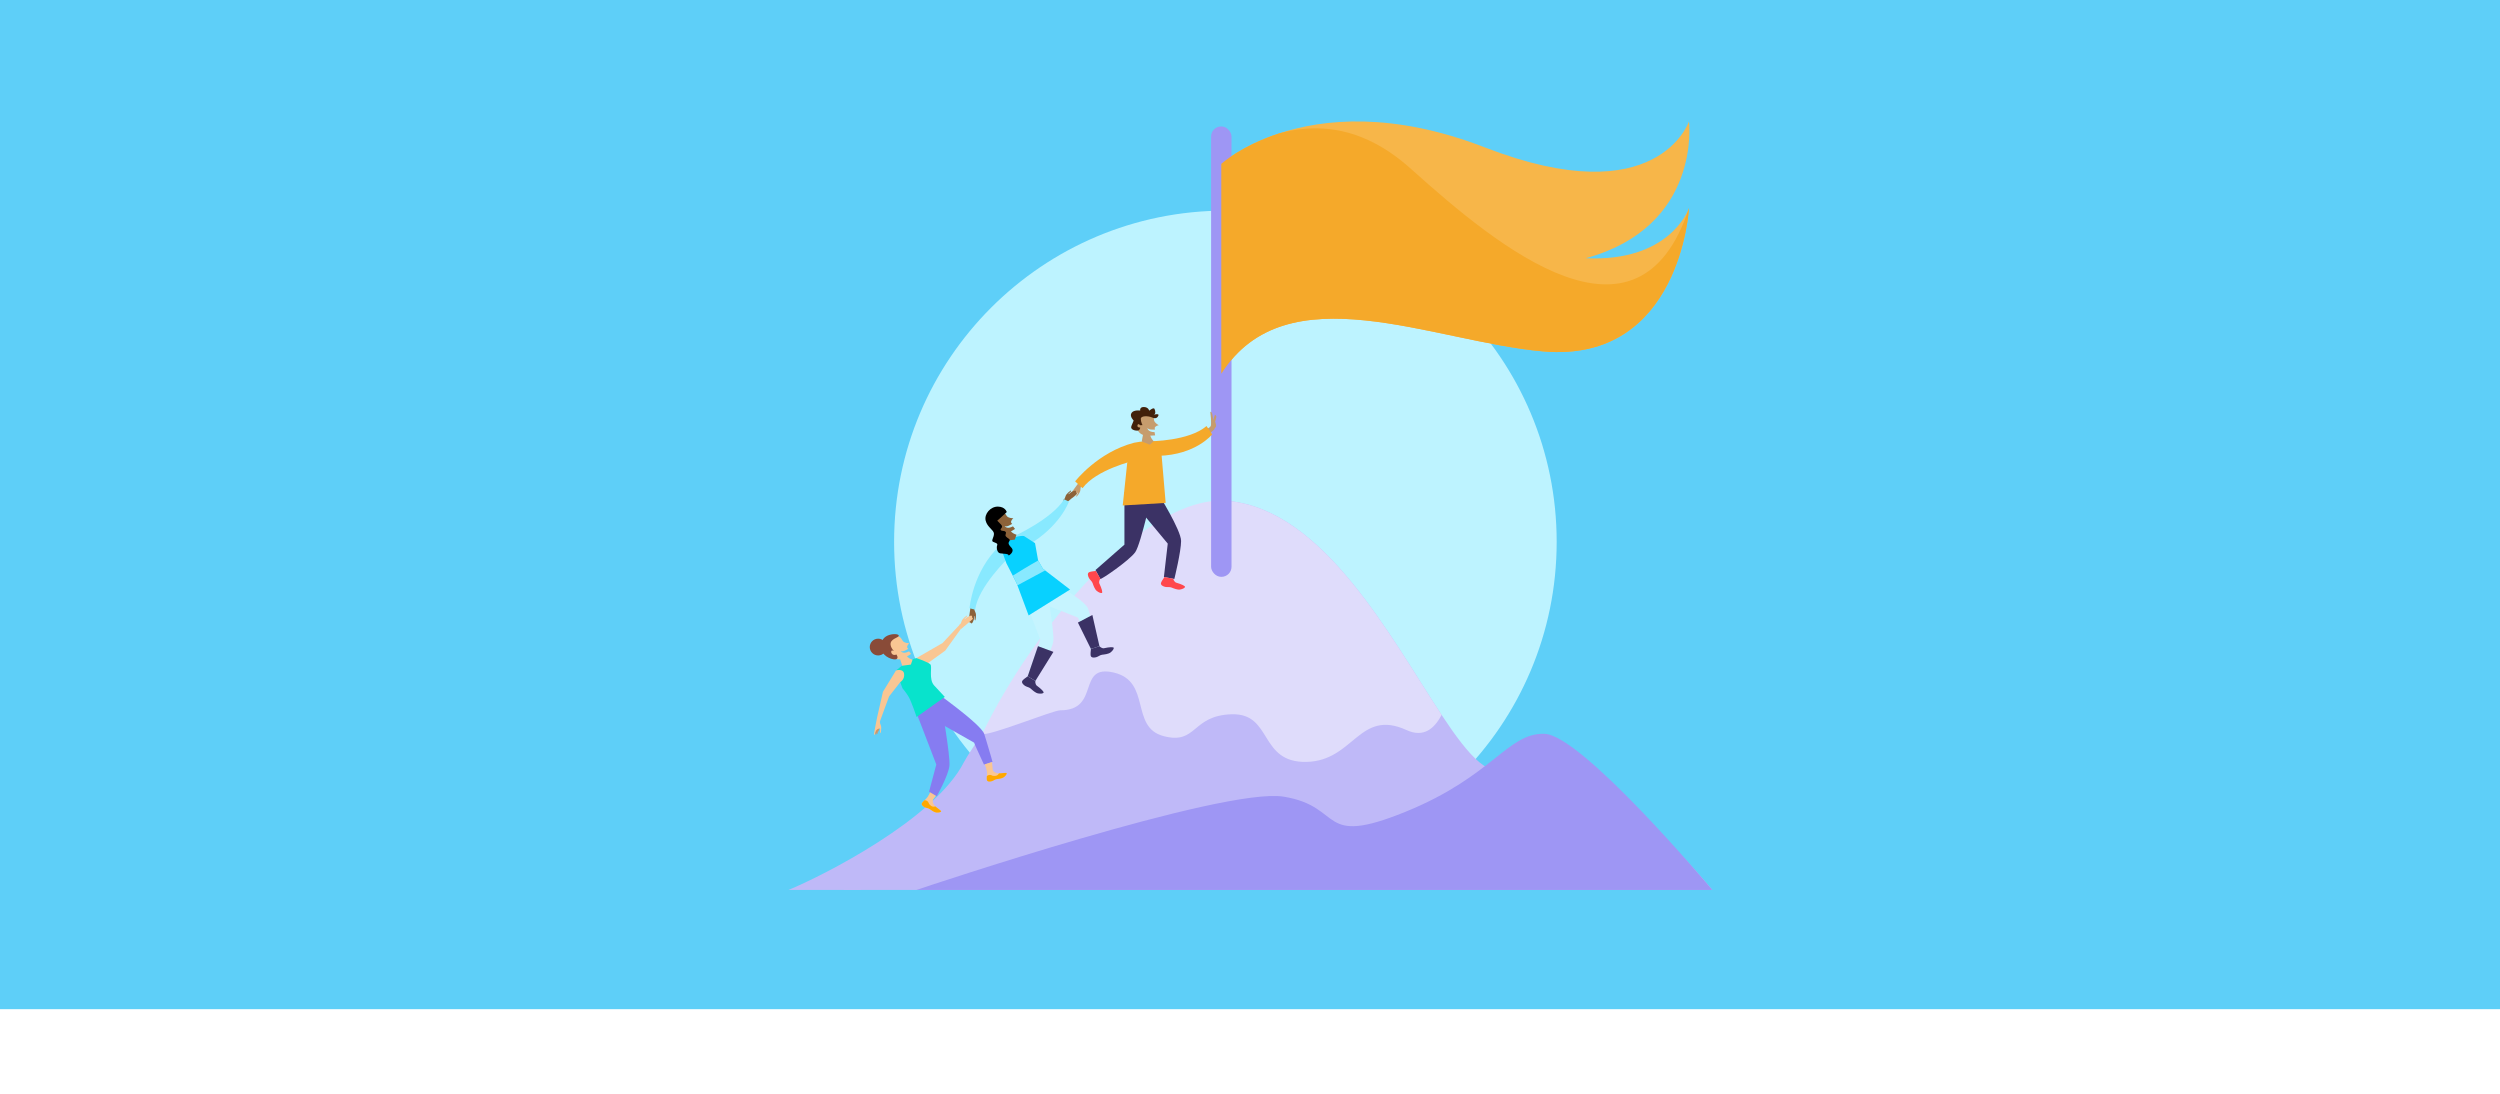<svg xmlns="http://www.w3.org/2000/svg" id="Capa_1" viewBox="0 0 1090 476.88"><defs><style>      .cls-1 {        fill: #5ecff8;      }      .cls-2 {        fill: #f9c693;      }      .cls-3 {        fill: #f7b649;      }      .cls-4 {        fill: #08e3cc;      }      .cls-5 {        fill: #f5a92a;      }      .cls-6 {        fill: #894b38;      }      .cls-7 {        fill: #bdf3ff;      }      .cls-8 {        fill: #dfdcfb;      }      .cls-9 {        fill: #c69c6d;      }      .cls-10 {        fill: #88e9ff;      }      .cls-11 {        fill: #ffa800;      }      .cls-12 {        fill: #8c6239;      }      .cls-13 {        fill: #9e96f4;      }      .cls-14 {        fill: #08d1ff;      }      .cls-15 {        fill: #42210b;      }      .cls-16 {        fill: #3b3265;      }      .cls-17 {        fill: #867cf1;      }      .cls-18 {        fill: #bfb9f8;      }      .cls-19 {        fill: #c6f4ff;      }      .cls-20 {        fill: #d19365;      }      .cls-21 {        fill: #ff474c;      }    </style></defs><rect class="cls-1" width="1090" height="440"></rect><g><circle class="cls-7" cx="534.27" cy="236.27" r="144.44"></circle><g><path class="cls-3" d="M736.38,90.8s.02-.04.02-.06c0,0-3.67,67.72-63.61,62.47-48.18-4.22-111.87-35.05-140.31,9.74v-91.51s8.55-7.83,25.25-13.29c19.28-6.32,49.41-9.5,89.75,6.15,75.28,29.21,88.92-11.36,88.92-11.36,0,0,5.61,45.84-45.02,59.65,35.98,1.67,44.51-20.45,45-21.78Z"></path><path class="cls-18" d="M399.56,388.02h347.01s-.02-.02-.04-.05c-1.68-2.04-63.46-76.68-87.36-54.48-8.61,8-18.53-3.47-30.66-21.83-22-33.32-51.25-89.36-93.09-93.26-35.98-3.36-110.44,104.57-115.09,113.8-12.59,24.95-61.98,49.86-76.58,55.82-.05.02,55.82,0,55.82,0Z"></path><path class="cls-8" d="M428.25,319.92c2.54,1.36,30.73-10.23,34.05-10.23,17.74,0,6.92-20.34,23.37-16.44,16.44,3.9,6.92,23.8,21.64,27.69,14.71,3.9,12.11-9.09,29.85-9.52,17.74-.43,11.69,21.2,32.46,20.77,20.76-.43,22.93-23.37,43.7-13.85,7.2,3.3,12-.41,15.21-6.68-22-33.32-51.25-89.36-93.09-93.26-35.98-3.36-85.26,55.97-107.17,101.53Z"></path><path class="cls-13" d="M399.56,388.02h347.01s-.02-.02-.04-.05c-1.68-2.04-57.07-67.71-73.23-68.04-16.15-.33-22.22,18.46-60.58,34.04-38.36,15.57-26.46-2.31-53.08-6.63-26.21-4.26-156.13,39.36-160,40.65-.05.02-.08.03-.08.03Z"></path><rect class="cls-13" x="528.03" y="55.13" width="8.9" height="196.37" rx="4.38" ry="4.38" transform="translate(1064.97 306.63) rotate(-180)"></rect><path class="cls-5" d="M736.4,90.74s-3.67,67.72-63.61,62.47c-48.18-4.22-111.87-35.05-140.31,9.74v-91.51s8.55-7.83,25.25-13.29c27.88-7.63,47.23,6.3,57.73,15.73,38.27,34.38,98.82,83.9,120.91,16.93,0-.02.02-.04.02-.06Z"></path><g><path class="cls-9" d="M471.62,211.87s-.54.21-.55,1.61-1.72,3.12-1.72,3.12c0,0-.34-.24.24-.95s.46-.93.39-.93-.18.27-.63.83-1.43,1.26-1.43,1.26c0,0-.61.3-.76.06s-.09-.62-.27-.7-.34-.26-.38-.41,4.2-5.81,4.2-5.81l.9,1.92Z"></path><path class="cls-16" d="M514.96,235.82c0,4.63-2.95,16.61-2.95,16.61l-.47-.09-3.84-.73-.24-.05,1.68-14.54-15.39-18.54,11.21-3.29s9.99,15.99,9.99,20.63Z"></path><path class="cls-16" d="M502.87,212.36s-5.36,24.81-7.91,28.4c-2.55,3.59-14.95,12.11-15.24,11.66s-2.09-3.89-2.09-3.89l12.62-11.06v-22.72l12.62-2.39Z"></path><path class="cls-5" d="M494.44,193.04l-2.97,8.77-1.96,18.58,18.72-1.12-2.24-26.23s-4.41-1.49-11.55,0Z"></path><path class="cls-9" d="M524.88,187.74s2.63-1.11,3.04-2.05-.21-6.07-.21-6.07c0,0,.33-.31.69.46s.48,2.95.87,3.85.79,2.88-.1,3.55-2.74,2.81-2.74,2.81l-1.56-2.54Z"></path><path class="cls-9" d="M528.62,186.46s-.59-1.2-.09-2.29c.5-1.09,1.17-3.36,1.17-3.36,0,0,.77.3.6,1.18s-.52,1.89-.52,1.89c0,0,1.08,2.14-.13,2.71l-1.04-.14Z"></path><path class="cls-5" d="M501.41,192.39s17.01-.02,24.63-6.64l2.47,3.64s-7.06,8.91-23.43,9.36l-3.67-6.36Z"></path><path class="cls-5" d="M494.48,200.85s-16.57,3.85-22.5,12.01l-3.22-2.99s9.84-12.71,25.68-16.83l.04,7.81Z"></path><path class="cls-21" d="M516.66,255.95c-.13.42-1.03.9-2.15,1.09-1.14.2-2.84-.51-3.71-.87-.87-.35-1.78-.09-2.65-.26-.87-.16-2.22-.74-1.96-1.74.14-.55.88-1.68,1.51-2.57l3.84.73c.34,1.35,1.19,1.68,1.19,1.68,2.65.77,4.06,1.51,3.93,1.93Z"></path><path class="cls-21" d="M480.42,258.53c-.4.18-1.35-.18-2.24-.9-.9-.72-1.49-2.47-1.79-3.36-.31-.88-1.1-1.39-1.55-2.16-.46-.76-.91-2.16.01-2.62.5-.26,1.84-.45,2.93-.56l1.98,3.36c-.79,1.15-.48,2.01-.48,2.01,1.17,2.49,1.54,4.04,1.14,4.23Z"></path><path class="cls-9" d="M497.78,192.52l3.55,1.36,1.68-1.53s-1.55-1.24-1.78-3.95h-2.68l-.75,4.13Z"></path><path class="cls-9" d="M503.58,187.32c-1.07-.05-2.59.2-3.31-.74,0,0,.06,1.83,3.12,1.83.09.76.24,1.42.24,1.42l-2.51.14c-6.33.27-5.89-5.25-5.39-7.78s4.88-2.64,4.88-2.64c2.57.36,2.48,2.33,2.54,3.54.06,1.22,2.08,2.31,2.08,2.31,0,0-1.46.2-1.79,1.16-.05.17.14.51.13.75Z"></path><path class="cls-15" d="M497.13,185.42s-.93-1.07-1.19,0,1.19,1,1.19,1c0,0-.06,1.16-1,1.31s-3.51-.31-2.84-1.97.99-2.4.99-2.4c0,0-1.89-1.8-.95-3.29s3.8-1.06,3.8-1.06c0,0-.35-1.61,1.64-1.55s2.29,1.61,2.29,1.61c0,0,1.9-1.61,2.29-.81s.7,2.26-.34,2.55c0,0,2.44-.64,2.08.32s-1.19,1.64-2.77.9-4.93-.86-4.93.57.74,2.75.74,2.75l-1,.06Z"></path></g><g><path class="cls-12" d="M424.96,265.27s-.37.44.29,1.67-.02,3.56-.02,3.56c0,0-.41-.05-.25-.94s-.04-1.04-.1-1-.03.32-.15,1.03-.66,1.79-.66,1.79c0,0-.39.55-.64.42s-.37-.5-.57-.49-.42-.07-.53-.18.92-7.11.92-7.11l1.71,1.25Z"></path><path class="cls-12" d="M463.62,217.9s.57-.08.91-1.43,2.4-2.63,2.4-2.63c0,0,.28.31-.45.86s-.67.8-.6.81.24-.22.8-.66,1.69-.89,1.69-.89c0,0,.66-.15.75.12s-.06.62.1.74.27.34.27.49-5.44,4.66-5.44,4.66l-.43-2.08Z"></path><path class="cls-10" d="M441.82,233.92s16.84-7.56,22.15-16.25l2.07,1.07s-3.79,10.8-17.95,19.02l-6.27-3.84Z"></path><path class="cls-10" d="M439.77,243.13s-13.3,12.69-14.61,22.69l-2.46-.63s1.35-16.17,13.3-27.37l3.77,5.3Z"></path><path class="cls-19" d="M479.36,281.74l-3.72,1.18-4.91-11.88-.71-1.74-21.89-8.74,8.09-8.07s16.87,8.73,18.23,13.05c.3.96.61,1.98.94,3.04,1.82,5.91,3.82,12.63,3.96,13.12v.03Z"></path><path class="cls-19" d="M455.45,250.99s4.34,24.13,3.81,28.49-7.84,17.41-7.84,17.41c-.48-.25-3.35-2.01-3.35-2.01l5.48-16.03-8.43-21.94,10.33-5.92Z"></path><path class="cls-14" d="M466.55,257.04l-18.07,11.29-4.89-13.12-.39-1.04-1.63-3.17-2.78-5.41-2.79-7.76c5.56-4.72,10.43-4.14,10.43-4.14l4.84,3.12,1.35,7.58,2.03,3.51,1.04.81,10.86,8.34Z"></path><path class="cls-16" d="M485.59,282.46c.09.43-.47,1.28-1.37,1.99-.9.72-2.74.91-3.67,1.01-.93.11-1.6.77-2.45,1.04-.84.28-2.31.41-2.55-.59-.14-.55-.03-1.89.1-2.98l3.72-1.19c.95,1.03,1.85.91,1.85.91,2.69-.59,4.28-.61,4.37-.18Z"></path><path class="cls-16" d="M454.98,302.05c-.27.35-1.27.49-2.39.28-1.14-.2-2.49-1.46-3.18-2.09-.7-.63-1.64-.7-2.4-1.15-.76-.45-1.83-1.46-1.24-2.31.32-.47,1.4-1.27,2.3-1.9l3.35,2.01c-.15,1.39.54,1.99.54,1.99,2.22,1.63,3.29,2.81,3.02,3.17Z"></path><path class="cls-12" d="M438.69,235.77l3.76-.5.74-2.15s-1.95-.35-3.45-2.62l-2.36,1.28,1.31,3.99Z"></path><path class="cls-12" d="M441.3,228.43c-.97.46-2.18,1.41-3.26.94,0,0,.92,1.58,3.62.12.44.62.89,1.13.89,1.13l-2.14,1.32c-5.43,3.27-7.68-1.8-8.46-4.26s3.03-4.65,3.03-4.65c2.43-.92,3.29.86,3.93,1.9.64,1.04,2.93,1.03,2.93,1.03,0,0-1.18.87-1.01,1.87.03.18.37.38.48.6Z"></path><path class="cls-16" d="M479.35,281.71v.03s-3.71,1.18-3.71,1.18l-5.68-11.48c1.58-.84,5.03-2.65,6.31-3.32l3.08,13.58Z"></path><polygon class="cls-16" points="448.07 294.88 452.56 281.73 459.29 284.22 451.42 296.89 448.07 294.88"></polygon><path class="cls-10" d="M455.7,248.7l-12.11,6.51-.39-1.04-1.63-3.17c1.01-.71,7.79-4.83,11.06-6.62l2.03,3.51,1.04.81Z"></path><path d="M434.79,227.01c.22-.07,4.15-3.75,4.15-3.75,0,0-.58-2.31-3.82-2.38-3.25-.07-6.09,3.21-5.37,6.13s3.57,4.04,3.61,5.66-1.33,3.06-.43,3.53,2.24.62,1.84,1.55-.08,3.24,1.25,3.49,3.77.07,3.77.97c0,0,2.92-1.62,1.11-3.5s-1.05-2.2-.72-2.96-.83-.98-1.55-1.8.4-1.44-.22-2.09-1.66-.14-2.09-.79,1.37-1.05.14-2.34c-1.23-1.3-1.66-1.73-1.66-1.73Z"></path></g><g><path class="cls-20" d="M381.49,319.46s.25.97.49.85.22-1.05.22-1.05c0,0,.18.79.31.79s.18-1.24.18-1.24c0,0,.05.27.27.13s.15-1.03.7-1.42l-1.51-.32-.45,1.12-.2,1.15Z"></path><g><path class="cls-2" d="M408.3,354.27c-.99-.07-2.26-1.03-2.91-1.5-.65-.47-1.47-.45-2.15-.77-.69-.31-1.7-1.09-1.27-1.86.16-.3.63-.77,1.14-1.24.22-.2.45-.4.66-.59l3.02.38c-.35,1.23.32,2.2,1.01,2.89.69.69,2.73,1.91,2.54,2.23-.2.32-1.04.53-2.03.46Z"></path><path class="cls-2" d="M405.86,344.48s-.71,2.52-2.26,3.96l2.37,1.3,2.91-3.85-3.03-1.41Z"></path><path class="cls-11" d="M408.3,354.27c-.99-.07-2.26-1.03-2.91-1.5-.65-.47-1.47-.45-2.15-.77-.69-.31-1.7-1.09-1.27-1.86.16-.3.63-.77,1.14-1.24.16-.01,1.42-.06,1.93,1.52,0,0,1.15,1.83,2.76,1.16.69.69,2.73,1.91,2.54,2.23-.2.32-1.04.53-2.03.46Z"></path></g><polygon class="cls-2" points="418.82 271.94 410.95 280.36 399.57 286.92 403.24 290.07 412.11 283.69 418.74 274.47 418.82 271.94"></polygon><path class="cls-2" d="M418.31,272.4s.57-.08.91-1.43c.34-1.35,2.4-2.63,2.4-2.63,0,0,.28.31-.45.86s-.67.8-.6.81.24-.22.8-.66,1.69-.89,1.69-.89c0,0,.66-.15.75.12s-.06.62.1.74.27.34.27.49-5.44,4.66-5.44,4.66l-.43-2.08Z"></path><path class="cls-17" d="M432.73,332.19l-3.72,1.18-3.59-7.84-.71-1.74-25.99-14.76,8.09-8.07s20.97,14.75,22.33,19.08c.3.96.61,1.98.94,3.04,1.82,5.91,2.65,9.11,2.65,9.11Z"></path><path class="cls-17" d="M410.13,305.48s4.34,24.13,3.81,28.49-5.52,13.21-5.52,13.21c-.48-.25-3.35-2.01-3.35-2.01l3.16-11.84-9.82-25.55,11.72-2.3Z"></path><path class="cls-4" d="M399.65,312.6s-2.32-6.88-3.5-8.83c-1.18-1.95-2.68-3.7-2.68-3.7l-2.79-7.76c5.56-4.72,8.88-5.4,8.88-5.4,0,0,5.24,1.79,6.11,2.8s-.85,6.49,1.63,9.16,4.63,4.98,4.63,4.98l-12.29,8.76Z"></path><path class="cls-2" d="M393.38,290.26l3.76-.5.74-2.15s-1.95-.35-3.45-2.62l-2.36,1.28,1.31,3.99Z"></path><path class="cls-2" d="M395.99,282.92c-.97.46-2.18,1.41-3.26.94,0,0,.92,1.58,3.62.12.44.62.89,1.13.89,1.13l-2.14,1.32c-5.43,3.27-7.68-1.8-8.46-4.26s3.03-4.65,3.03-4.65c2.43-.92,3.29.86,3.93,1.9.64,1.04,2.93,1.03,2.93,1.03,0,0-1.18.87-1.01,1.87.03.18.37.38.48.6Z"></path><path class="cls-2" d="M392.51,297.41l-4.86,6.21s-3.86,10.38-3.96,10.77-.07.9.28,1.67c.58,1.27-.02,3.57-.02,3.57,0,0-.41-.05-.25-.95.17-.89-.04-1.04-.1-1-.06.04-1.79-.37-2.17,2.61-.19.02-.28.07-.38-.04-.1-.11,1.39-7.57,1.39-7.57l2.53-11.07,5.7-9.32s3.2-.95,3.52,1.51c.31,2.46-1.68,3.61-1.68,3.61Z"></path><path class="cls-6" d="M389.84,283.89s-1.12-.69-1.26.13.7,2,2.27,1.35c0,0,1.05,1.44,0,2.01s-5.72-.76-6.51-4.12c-.79-3.35.83-5.28,2.53-6.09,2.01-.96,4.93-.89,5.01-.01s-3.94,1.3-3.58,3.99c.22,1.63,1.53,2.74,1.53,2.74Z"></path><circle class="cls-6" cx="382.88" cy="282.12" r="3.66"></circle><g><path class="cls-2" d="M437.74,338.83c-.78.61-2.36.78-3.16.87-.8.09-1.38.66-2.11.89-.72.24-1.99.35-2.2-.51-.08-.33-.06-.99,0-1.68.02-.3.05-.6.08-.88l2.48-1.77c.58,1.14,1.73,1.41,2.7,1.44.98.04,3.3-.45,3.38-.08.07.38-.41,1.1-1.18,1.71Z"></path><path class="cls-2" d="M429.32,333.28s1.18,2.34,1.02,4.44l2.63-.65-.46-4.81-3.19,1.01Z"></path><path class="cls-11" d="M437.74,338.83c-.78.61-2.36.78-3.16.87-.8.09-1.38.66-2.11.89-.72.24-1.99.35-2.2-.51-.08-.33-.06-.99,0-1.68.11-.12,1-1.01,2.45-.19,0,0,2.09.57,2.81-1.01.98.04,3.3-.45,3.38-.08.07.38-.41,1.1-1.18,1.71Z"></path></g></g></g></g></svg>